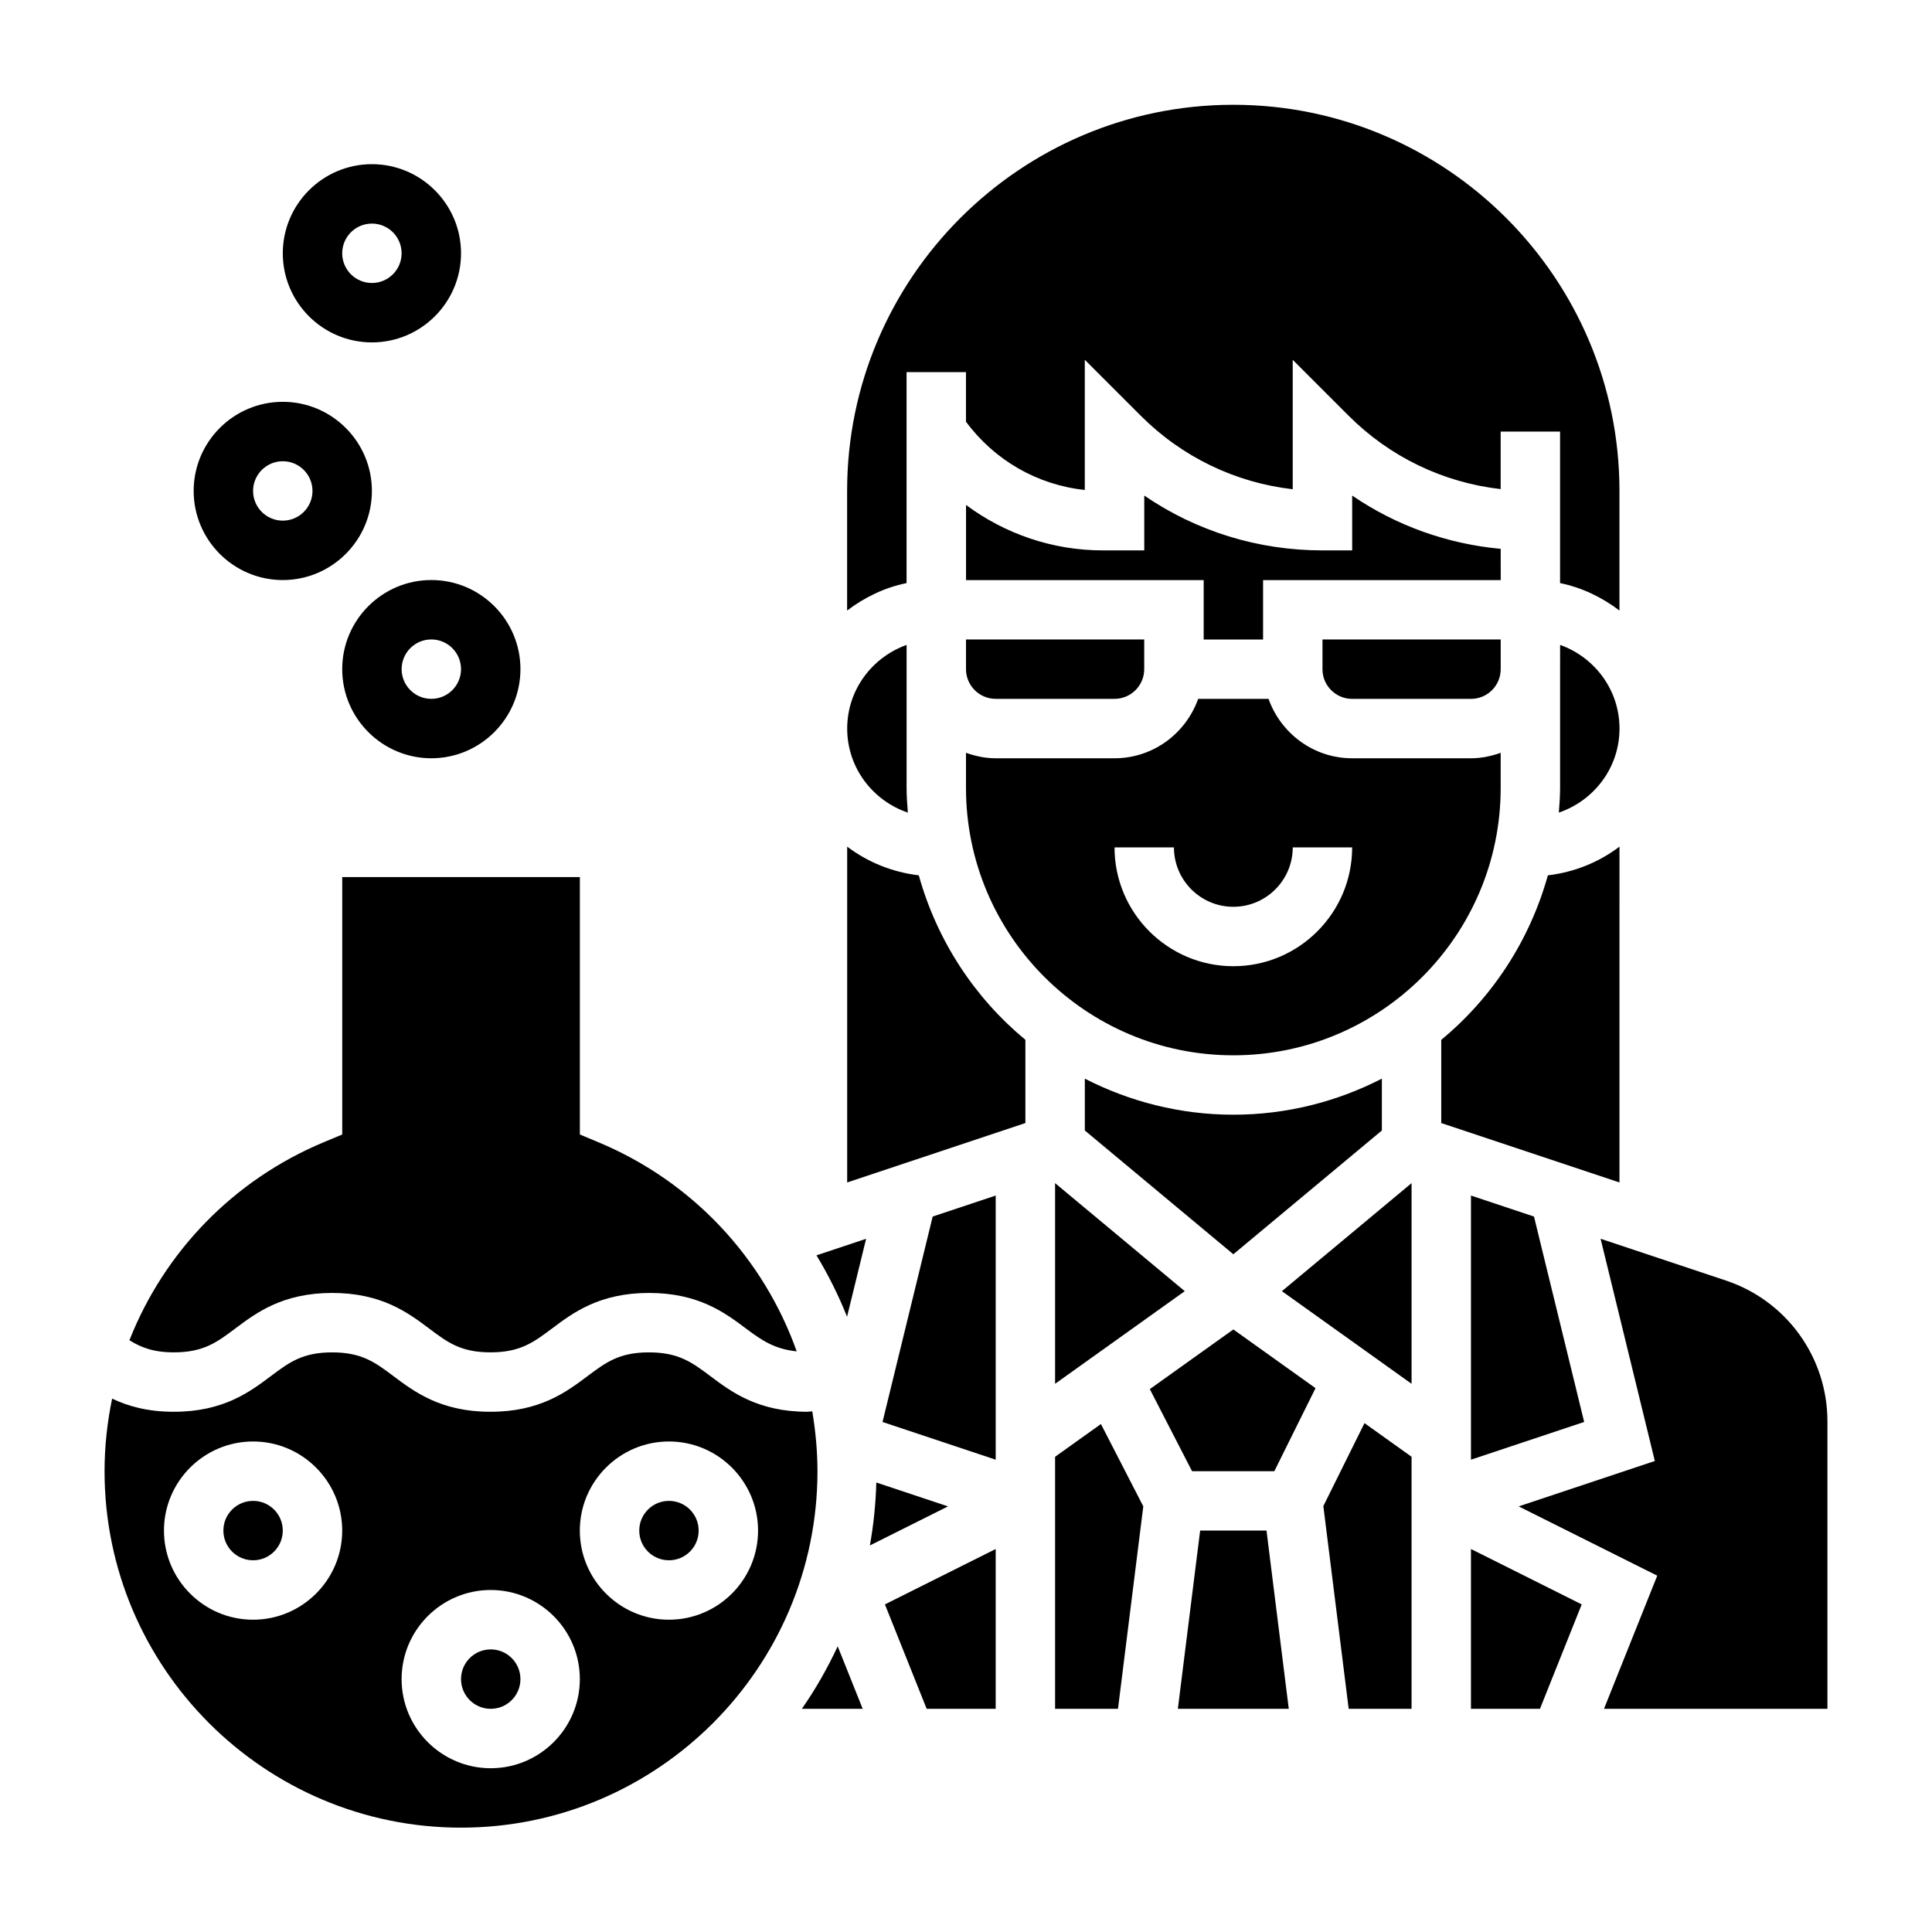 <?xml version="1.0" encoding="UTF-8"?>
<!-- Uploaded to: SVG Repo, www.svgrepo.com, Generator: SVG Repo Mixer Tools -->
<svg fill="#000000" width="800px" height="800px" version="1.1" viewBox="144 144 512 512" xmlns="http://www.w3.org/2000/svg">
 <g>
  <path d="m356.49 596.86h16.137l-6.629-16.57c-2.711 5.809-5.863 11.367-9.508 16.57z"/>
  <path d="m329.15 549.62c0 4.348-3.523 7.871-7.871 7.871s-7.871-3.523-7.871-7.871 3.523-7.871 7.871-7.871 7.871 3.523 7.871 7.871"/>
  <path d="m206.32 496.09c5.613-4.211 12.594-9.445 25.719-9.445 13.113 0 20.098 5.242 25.711 9.445 4.863 3.66 8.383 6.297 16.238 6.297 7.871 0 11.391-2.644 16.27-6.297 5.613-4.211 12.594-9.445 25.719-9.445 13.129 0 20.121 5.234 25.734 9.445 4.203 3.148 7.574 5.434 13.422 6.039-8.762-24.625-27.496-44.98-52.617-55.449l-4.848-2.027v-68.219h-62.977v68.219l-4.84 2.023c-24.113 10.051-42.375 29.207-51.555 52.508 3.117 1.93 6.422 3.203 11.77 3.203 7.859 0 11.379-2.644 16.254-6.297z"/>
  <path d="m368.48 492.95 5.047-20.656-13.152 4.383c3.137 5.172 5.844 10.613 8.105 16.273z"/>
  <path d="m218.94 549.62c0 4.348-3.523 7.871-7.871 7.871-4.348 0-7.871-3.523-7.871-7.871s3.523-7.871 7.871-7.871c4.348 0 7.871 3.523 7.871 7.871"/>
  <path d="m281.92 588.98c0 4.348-3.523 7.875-7.871 7.875s-7.871-3.527-7.871-7.875c0-4.348 3.523-7.871 7.871-7.871s7.871 3.523 7.871 7.871"/>
  <path d="m557.44 321.33v31.488c0 2.203-0.164 4.359-0.332 6.527 9.316-3.164 16.078-11.895 16.078-22.27 0-10.25-6.606-18.91-15.742-22.168z"/>
  <path d="m541.7 289.45c-14.211-1.316-27.688-6.141-39.359-14.121v14.531h-7.871c-17.098 0-33.418-5.086-47.23-14.531v14.531h-10.98c-13.289 0-25.906-4.359-36.25-12.035v19.91h62.977v15.742h15.742v-15.742h62.977z"/>
  <path d="m384.59 359.35c-0.168-2.156-0.332-4.32-0.332-6.527v-37.91c-9.141 3.258-15.742 11.918-15.742 22.168 0 10.375 6.762 19.105 16.074 22.27z"/>
  <path d="m384.25 297.72v-55.105h15.742v13.137c7.551 10.219 18.934 16.766 31.488 18.09v-34.496l14.793 14.793c10.988 10.988 25.098 17.773 40.312 19.516v-34.297l14.793 14.793c10.988 10.988 25.098 17.719 40.312 19.469v-15.25h15.742v40.156c5.848 1.195 11.148 3.793 15.742 7.273v-31.691c0-56.426-45.91-102.34-102.34-102.34s-102.34 45.91-102.34 102.34v31.691c4.598-3.481 9.895-6.086 15.742-7.273z"/>
  <path d="m389.58 596.86h18.289v-42.359l-29.355 14.68z"/>
  <path d="m502.34 329.21h31.488c4.344 0 7.871-3.527 7.871-7.871v-7.871h-47.23v7.871c-0.004 4.344 3.523 7.871 7.871 7.871z"/>
  <path d="m400 321.33c0 4.344 3.527 7.871 7.871 7.871h31.488c4.344 0 7.871-3.527 7.871-7.871v-7.871h-47.23z"/>
  <path d="m359.26 518.01c-0.441 0.016-0.828 0.125-1.273 0.125-13.129 0-20.121-5.234-25.734-9.445-4.879-3.652-8.406-6.297-16.289-6.297-7.871 0-11.391 2.644-16.27 6.297-5.613 4.211-12.594 9.445-25.719 9.445-13.105 0-20.09-5.234-25.703-9.445-4.863-3.652-8.383-6.297-16.246-6.297-7.871 0-11.391 2.644-16.254 6.297-5.613 4.211-12.594 9.445-25.711 9.445-6.941 0-12.129-1.48-16.344-3.488-1.293 6.254-2.008 12.676-2.008 19.234 0 52.09 42.375 94.465 94.465 94.465 52.09 0 94.465-42.375 94.465-94.465-0.004-5.387-0.508-10.684-1.379-15.871zm-148.19 55.23c-13.02 0-23.617-10.598-23.617-23.617 0-13.02 10.598-23.617 23.617-23.617 13.02 0 23.617 10.598 23.617 23.617 0 13.02-10.598 23.617-23.617 23.617zm62.977 39.359c-13.02 0-23.617-10.598-23.617-23.617s10.598-23.617 23.617-23.617 23.617 10.598 23.617 23.617c0 13.023-10.598 23.617-23.617 23.617zm47.23-39.359c-13.02 0-23.617-10.598-23.617-23.617 0-13.02 10.598-23.617 23.617-23.617 13.02 0 23.617 10.598 23.617 23.617 0 13.02-10.598 23.617-23.617 23.617z"/>
  <path d="m541.7 343.5c-2.473 0.883-5.102 1.449-7.871 1.449h-31.488c-10.25 0-18.91-6.606-22.168-15.742h-18.648c-3.258 9.141-11.918 15.742-22.168 15.742h-31.488c-2.769 0-5.398-0.566-7.871-1.449v9.32c0 39.07 31.781 70.848 70.848 70.848 39.07 0 70.848-31.781 70.848-70.848v-9.32zm-70.848 56.555c-17.367 0-31.488-14.121-31.488-31.488h15.742c0 8.684 7.062 15.742 15.742 15.742 8.684 0 15.742-7.062 15.742-15.742h15.742c0.008 17.363-14.117 31.488-31.48 31.488z"/>
  <path d="m494.7 543.13 6.715 53.727h16.664v-66.797l-12.477-8.918z"/>
  <path d="m462.05 549.62-5.906 47.234h29.395l-5.902-47.234z"/>
  <path d="m448.71 512.13 11.195 21.75h21.805l10.918-22.004-21.781-15.555z"/>
  <path d="m518.08 510.72v-53.176l-34.359 28.629z"/>
  <path d="m601.37 483.35-33.195-11.066 14.375 58.898-36.078 12.027 36.715 18.359-14.113 35.289h59.215v-76.168c0-16.969-10.816-31.973-26.918-37.34z"/>
  <path d="m533.82 596.86h18.285l11.066-27.68-29.352-14.68z"/>
  <path d="m573.18 368.37c-5.422 4.102-11.895 6.762-18.98 7.606-4.809 17.293-14.785 32.457-28.254 43.594v22.051l47.23 15.742z"/>
  <path d="m533.82 530.83 30-9.996-13.297-54.438-16.703-5.566z"/>
  <path d="m376.23 536.88c-0.156 5.676-0.723 11.25-1.707 16.68l20.703-10.352z"/>
  <path d="m423.61 530.06v66.797h16.668l6.707-53.656-11.227-21.82z"/>
  <path d="m377.88 520.84 29.992 9.996v-70l-16.703 5.566z"/>
  <path d="m423.61 510.72 34.363-24.547-34.363-28.629z"/>
  <path d="m387.49 375.97c-7.086-0.844-13.555-3.504-18.98-7.606v88.992l47.23-15.742v-22.051c-13.465-11.137-23.438-26.305-28.25-43.594z"/>
  <path d="m510.21 443.59v-13.738c-11.824 6.07-25.184 9.555-39.359 9.555-14.176 0-27.535-3.496-39.359-9.555v13.738l39.359 32.801z"/>
  <path d="m234.69 321.33c0 13.02 10.598 23.617 23.617 23.617 13.02 0 23.617-10.598 23.617-23.617s-10.598-23.617-23.617-23.617c-13.023 0.004-23.617 10.598-23.617 23.617zm31.488 0c0 4.344-3.527 7.871-7.871 7.871s-7.871-3.527-7.871-7.871 3.527-7.871 7.871-7.871 7.871 3.535 7.871 7.871z"/>
  <path d="m218.94 297.72c13.02 0 23.617-10.598 23.617-23.617 0-13.02-10.598-23.617-23.617-23.617-13.02 0-23.617 10.598-23.617 23.617 0 13.02 10.598 23.617 23.617 23.617zm0-31.488c4.344 0 7.871 3.527 7.871 7.871s-3.527 7.871-7.871 7.871-7.871-3.527-7.871-7.871c0-4.336 3.527-7.871 7.871-7.871z"/>
  <path d="m242.56 234.74c13.02 0 23.617-10.598 23.617-23.617s-10.598-23.617-23.617-23.617c-13.02 0-23.617 10.598-23.617 23.617s10.598 23.617 23.617 23.617zm0-31.488c4.344 0 7.871 3.527 7.871 7.871s-3.527 7.871-7.871 7.871-7.871-3.527-7.871-7.871 3.523-7.871 7.871-7.871z"/>
 </g>
</svg>